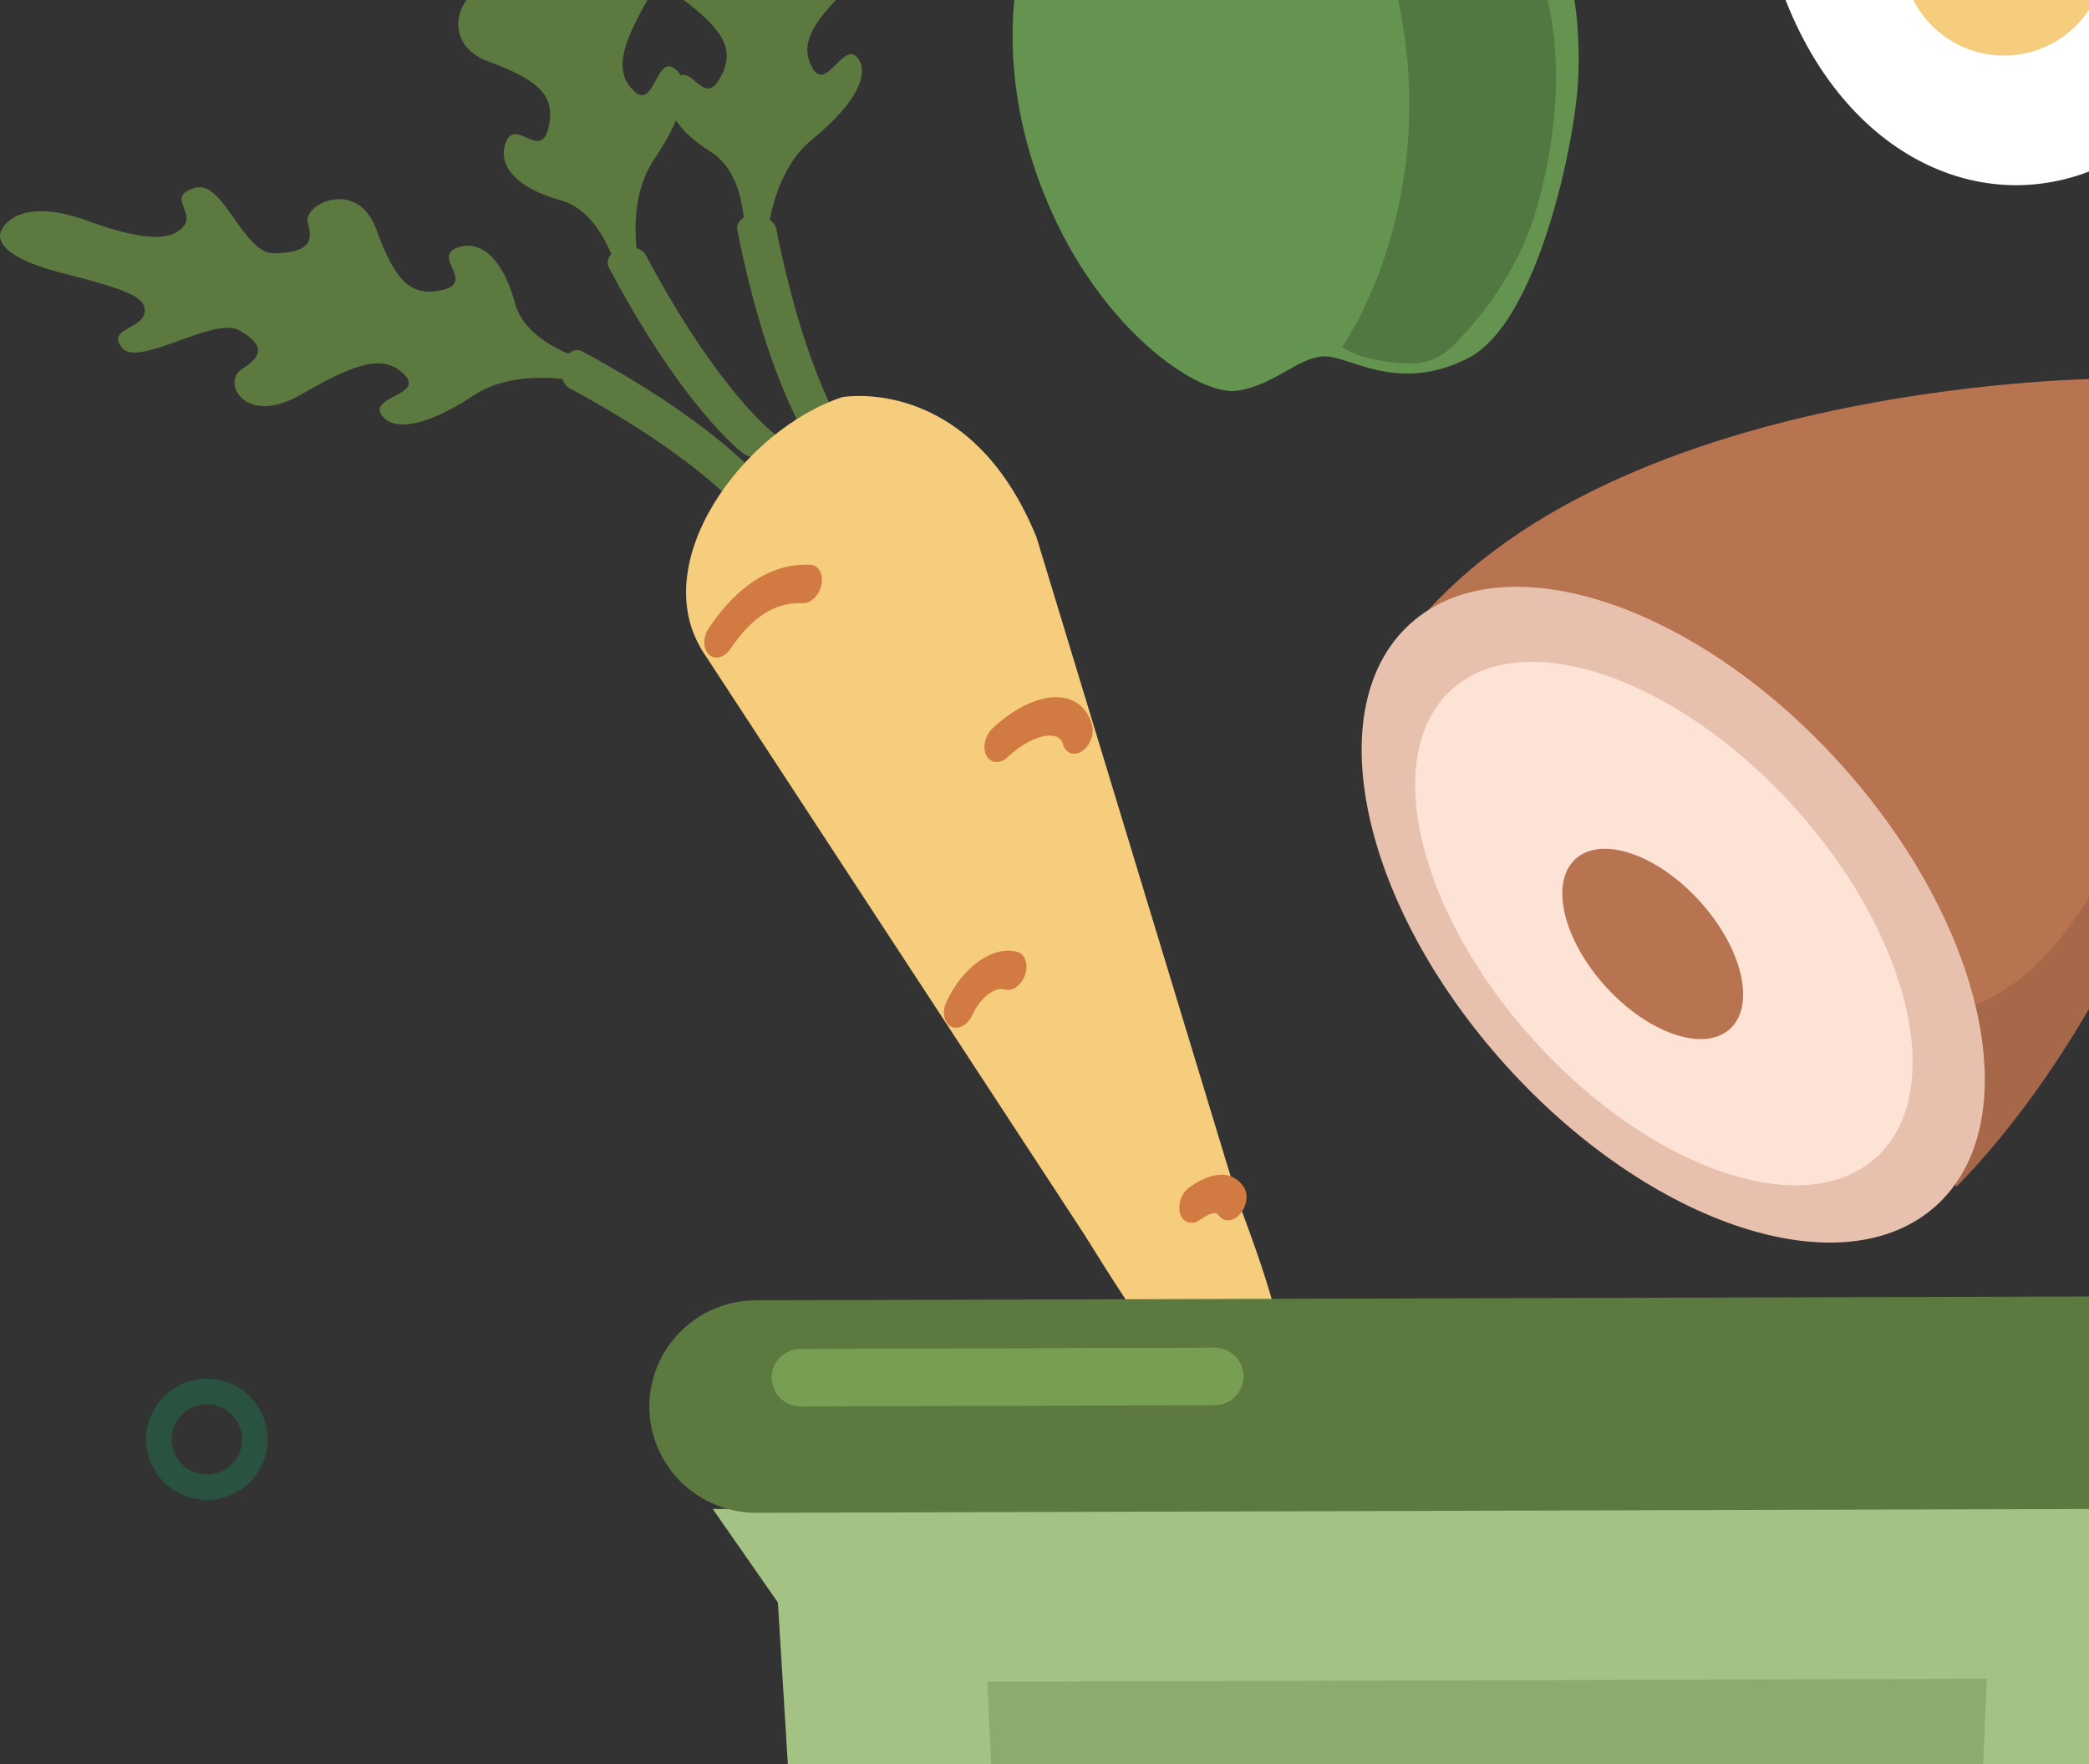 <svg width="328" height="277" viewBox="0 0 328 277" fill="none" xmlns="http://www.w3.org/2000/svg">
<rect x="0" y="0" width="328" height="277" fill="#333333" stroke="none"/>
<g style="mix-blend-mode:screen" clip-path="url(#clip0_591_63760)">
<path d="M122.159 69.081C122.213 69.486 122.148 69.898 121.969 70.266C121.791 70.633 121.509 70.941 121.157 71.15C120.517 71.599 119.759 71.849 118.978 71.867C118.196 71.886 117.427 71.673 116.767 71.255C116.386 70.975 107.342 64.133 95.612 42.031C95.005 40.881 95.822 39.532 97.43 38.997C99.039 38.462 100.838 38.962 101.439 40.107C112.638 61.219 121.282 67.856 121.367 67.926C121.766 68.199 122.048 68.611 122.159 69.081Z" fill="#5C7A40"/>
<path d="M102.707 -1.788C108.093 -10.784 100.893 -14.503 98.808 -11.164C96.724 -7.825 94.91 -7.86 92.755 -11.744C90.601 -15.627 98.768 -27.448 95.722 -29.992C92.675 -32.536 92.715 -27.048 90.21 -26.573C87.704 -26.099 86.517 -29.262 84.011 -39.373C80.84 -52.184 76.996 -48.925 76.996 -48.925C76.996 -48.925 71.76 -46.566 75.703 -35.57C79.151 -25.969 78.529 -22.075 76.295 -20.461C74.06 -18.846 71.745 -23.34 70.362 -18.856C68.979 -14.373 80.654 -11.264 80.554 -6.361C80.454 -1.458 79.001 -0.018 75.879 -1.068C72.757 -2.118 68.498 6.644 76.706 9.663C84.913 12.682 87.308 15.216 86.096 20.159C84.883 25.102 81.085 18.76 79.552 22.058C78.018 25.357 80.258 29.286 88.07 31.465C93.983 33.114 96.588 40.806 97.485 44.46C97.751 45.52 98.643 46.069 99.49 45.694C99.937 45.442 100.288 45.049 100.489 44.578C100.69 44.106 100.73 43.582 100.602 43.086C99.785 39.392 98.598 31.09 102.717 25.022C108.138 17.025 108.294 12.027 105.638 10.583C102.982 9.138 102.596 17.3 99.51 14.256C96.423 11.212 97.325 7.204 102.707 -1.788Z" fill="#5C7A40"/>
<path d="M118.31 81.851C118.713 81.911 119.125 81.852 119.496 81.681C119.866 81.511 120.178 81.236 120.394 80.891C120.849 80.257 121.105 79.503 121.13 78.723C121.155 77.944 120.948 77.175 120.535 76.513C120.259 76.133 113.475 67.056 91.412 55.176C90.264 54.561 88.906 55.361 88.355 56.965C87.804 58.57 88.29 60.364 89.433 60.964C110.508 72.309 117.097 80.956 117.163 81.056C117.433 81.454 117.842 81.737 118.31 81.851Z" fill="#5C7A40"/>
<path d="M47.427 61.858C38.373 67.156 34.695 59.944 38.057 57.89C41.419 55.836 41.399 54.031 37.526 51.847C33.652 49.663 21.732 57.705 19.206 54.656C16.681 51.607 22.183 51.687 22.679 49.193C23.175 46.699 20.018 45.485 9.896 42.906C-2.922 39.662 0.396 35.868 0.396 35.868C0.396 35.868 2.801 30.66 13.794 34.689C23.39 38.187 27.324 37.612 28.932 35.398C30.541 33.184 26.086 30.835 30.596 29.496C35.105 28.156 38.112 39.822 43.008 39.762C47.903 39.702 49.381 38.262 48.354 35.143C47.327 32.025 56.151 27.846 59.107 36.053C62.064 44.26 64.589 46.674 69.545 45.51C74.501 44.345 68.177 40.511 71.504 39.012C74.831 37.513 78.74 39.782 80.859 47.594C82.463 53.507 90.159 56.156 93.812 57.09C94.874 57.365 95.416 58.26 95.03 59.09C94.649 59.939 93.481 60.419 92.409 60.174C88.711 59.334 80.383 58.095 74.28 62.138C66.213 67.481 61.252 67.596 59.784 64.937C58.316 62.278 66.543 61.938 63.517 58.849C60.49 55.761 56.487 56.58 47.427 61.858Z" fill="#5C7A40"/>
<path d="M133.418 69.651C133.357 70.053 133.18 70.429 132.907 70.732C132.635 71.034 132.279 71.251 131.885 71.355C131.143 71.6 130.345 71.621 129.592 71.414C128.838 71.208 128.163 70.784 127.651 70.195C127.365 69.82 120.666 60.699 115.775 36.153C115.52 34.884 116.692 33.819 118.386 33.769C120.079 33.719 121.663 34.709 121.893 35.978C126.568 59.404 132.917 68.236 132.987 68.321C133.292 68.695 133.446 69.169 133.418 69.651Z" fill="#5C7A40"/>
<path d="M135.147 -3.797C142.889 -10.874 137.061 -16.502 134.1 -13.898C131.138 -11.294 129.425 -11.849 128.467 -16.182C127.51 -20.516 138.73 -29.517 136.55 -32.821C134.37 -36.125 132.827 -30.857 130.296 -31.117C127.766 -31.377 127.525 -34.745 128.031 -45.151C128.673 -58.331 124.068 -56.302 124.068 -56.302C124.068 -56.302 118.371 -55.542 118.997 -43.877C119.538 -33.691 117.824 -30.137 115.219 -29.232C112.613 -28.328 111.711 -33.291 109.076 -29.387C106.44 -25.484 116.757 -19.176 115.259 -14.533C113.761 -9.89 111.952 -8.9 109.246 -10.794C106.54 -12.689 99.956 -5.511 106.956 -0.298C113.956 4.915 115.519 8.054 112.944 12.437C110.368 16.82 108.539 9.658 106.124 12.387C103.709 15.116 104.751 19.529 111.636 23.873C116.827 27.137 117.103 35.253 116.928 39.012C116.877 40.107 117.574 40.886 118.501 40.771C119.001 40.657 119.449 40.381 119.777 39.987C120.105 39.594 120.294 39.103 120.315 38.592C120.595 34.819 121.858 26.512 127.525 21.883C135.042 15.766 136.595 11.043 134.47 8.888C132.346 6.734 129.63 14.451 127.545 10.653C125.461 6.854 127.405 3.275 135.147 -3.797Z" fill="#5C7A40"/>
<path d="M197.616 223.253L198.659 222.308C207.177 220.394 196.334 194.174 194.304 188.241L162.746 84.35C152.268 58.65 132.225 62.358 132.225 62.358C116.692 67.521 101.278 88.428 110.498 102.523L170.192 193.734C173.82 199.307 188.702 225.262 197.616 223.253Z" fill="#F5CD7D"/>
<path d="M155.731 119.472C156.437 119.827 157.359 119.652 158.151 118.922C160.792 116.473 163.663 115.158 165.517 115.568C165.848 115.623 166.156 115.773 166.402 116C166.648 116.228 166.821 116.523 166.9 116.848C167.306 118.287 168.664 118.772 169.906 117.932C170.543 117.473 171.03 116.837 171.307 116.104C171.584 115.371 171.639 114.573 171.465 113.809C170.834 111.565 169.35 110.075 167.296 109.616C164.099 108.901 159.82 110.665 155.851 114.344C154.679 115.428 154.238 117.343 154.849 118.597C155.034 118.981 155.345 119.29 155.731 119.472Z" fill="#D17A41"/>
<path d="M149.347 161.191C150.474 161.751 151.957 160.931 152.669 159.362C153.857 156.723 156.177 154.863 157.75 155.363C158.958 155.723 160.386 154.688 160.947 153.059C161.508 151.43 160.972 149.825 159.769 149.471C155.996 148.356 151.081 151.825 148.585 157.357C147.879 158.902 148.214 160.631 149.347 161.191Z" fill="#D17A41"/>
<path d="M186.298 191.81C186.636 191.96 187.009 192.014 187.376 191.965C187.743 191.917 188.09 191.768 188.377 191.535C190.717 189.9 191.188 190.59 191.343 190.815C192.11 191.94 193.613 191.85 194.701 190.62C195.788 189.391 196.049 187.476 195.282 186.357C194.28 184.857 191.809 182.893 186.764 186.407C186.136 186.878 185.662 187.523 185.399 188.262C185.136 189 185.097 189.799 185.285 190.56C185.358 190.827 185.486 191.076 185.66 191.291C185.834 191.506 186.051 191.682 186.298 191.81Z" fill="#D17A41"/>
<path d="M111.721 103.068C112.648 103.528 113.881 103.068 114.693 101.868C118.135 96.795 121.743 94.521 126.047 94.706C127.335 94.761 128.648 93.457 128.978 91.792C129.309 90.128 128.528 88.728 127.245 88.673C121.307 88.418 115.945 91.752 111.315 98.58C110.363 99.979 110.353 101.848 111.285 102.758C111.413 102.884 111.56 102.988 111.721 103.068Z" fill="#D17A41"/>
<path d="M201.194 -23.26C198.268 -22.025 195.978 -21.39 193.132 -22.795C190.844 -23.895 188.336 -24.464 185.796 -24.459C181.206 -24.189 164.976 -22.425 161.027 -9.26C157.976 0.931 157.425 17.475 166.038 35.224C174.652 52.972 188.587 62.283 194.399 61.334C200.212 60.384 203.92 56.041 207.929 55.951C211.937 55.861 219.453 61.873 230.502 56.241C241.551 50.608 247.339 21.983 247.785 12.587C247.92 9.783 248.962 -9.465 238.384 -19.206C229.61 -27.288 217.108 -30.732 205.258 -25.064C203.694 -24.344 202.332 -23.744 201.194 -23.26Z" fill="#659451"/>
<path d="M210.729 54.486C210.729 54.486 224.634 34.938 220.516 5.62C216.397 -23.7 203.544 -20.086 203.544 -20.086C203.544 -20.086 216.682 -31.627 227.922 -23.33C246.301 -9.765 246.667 13.576 241.341 32.504C238.234 43.55 231.249 51.107 228.277 54.191C227.338 55.163 226.201 55.923 224.942 56.421C223.684 56.918 222.334 57.141 220.982 57.075C217.83 56.92 213.385 56.361 210.729 54.486Z" fill="#527842"/>
<path d="M330.609 59.459C330.609 59.459 257.33 59.579 224.284 95.761C269.612 94.606 292.156 135.946 307.965 184.802C343.321 148.556 354.465 87.899 354.465 87.899C359.12 74.044 340.946 57.305 330.609 59.459Z" fill="#B87351"/>
<path d="M339.523 61.409C354.981 78.982 332.618 168.219 298.294 158.102C301.952 166.709 304.116 176.96 307.158 186.372C342.519 150.125 354.796 88.338 354.796 88.338C358.329 77.882 348.838 65.792 339.523 61.409Z" fill="#A66849"/>
<path d="M303.945 189.353C318.484 176.314 311.812 145.266 289.042 120.006C266.272 94.746 236.027 84.84 221.488 97.879C206.949 110.918 213.622 141.966 236.392 167.226C259.162 192.486 289.407 202.393 303.945 189.353Z" fill="#E8C1AE"/>
<path d="M294.555 181.758C305.812 171.609 300.028 146.928 281.636 126.632C263.244 106.336 239.209 98.111 227.952 108.26C216.696 118.409 222.48 143.089 240.872 163.385C259.263 183.681 283.298 191.907 294.555 181.758Z" fill="#FCE3D6"/>
<path d="M271.605 161.564C275.697 157.875 273.594 148.903 266.908 141.525C260.222 134.147 251.485 131.156 247.393 134.845C243.301 138.534 245.405 147.506 252.091 154.884C258.777 162.262 267.514 165.253 271.605 161.564Z" fill="#B87351"/>
<path d="M315.787 422.888C316.288 414.251 322.982 407.169 330.689 407.144C331.811 407.147 332.927 407.303 334.006 407.609L346.428 214.641L120.154 219.399L131.754 407.779C132.13 407.744 132.511 407.709 132.897 407.709C140.603 407.709 147.348 414.736 147.889 423.368L151.773 485.394C152.698 485.539 153.632 485.616 154.569 485.624L264.691 485.309L311.292 485.174C311.602 485.174 311.908 485.139 312.219 485.124L315.787 422.888Z" fill="#A3C284"/>
<path d="M343.316 254.816L352.596 236.228L111.901 236.913L122.148 251.617L343.316 254.816Z" fill="#A3C284"/>
<path d="M348.076 236.868L118.721 237.522C114.289 237.521 110.038 235.771 106.896 232.653C103.753 229.536 101.975 225.304 101.95 220.884C101.949 216.459 103.706 212.213 106.836 209.078C109.966 205.942 114.215 204.172 118.651 204.155L348.006 203.5C352.439 203.499 356.691 205.248 359.835 208.365C362.979 211.481 364.757 215.713 364.782 220.134C364.781 224.56 363.023 228.804 359.892 231.94C356.761 235.076 352.513 236.848 348.076 236.868Z" fill="#5C7A40"/>
<path d="M304.873 435.033L163.067 435.438L155.02 264.037L311.938 263.588L304.873 435.033Z" fill="#8CAB6D"/>
<path fill-rule="evenodd" clip-rule="evenodd" d="M190.741 220.634L125.706 220.819C124.506 220.819 123.355 220.346 122.503 219.504C121.651 218.661 121.167 217.517 121.156 216.32C121.155 215.124 121.628 213.975 122.474 213.126C123.319 212.276 124.466 211.795 125.666 211.787L190.706 211.597C191.906 211.597 193.057 212.07 193.909 212.912C194.762 213.755 195.246 214.899 195.256 216.095C195.255 217.293 194.78 218.441 193.935 219.291C193.089 220.141 191.942 220.623 190.741 220.634Z" fill="#779E53"/>
<path d="M345.746 -25.869C354.415 -0.548 345.195 21.114 326.815 27.361C308.436 33.609 288.037 22.608 279.368 -2.707C270.699 -28.023 280.936 -59.381 295.433 -64.319C312.234 -70.042 337.083 -51.184 345.746 -25.869Z" fill="white"/>
<path d="M327.745 1.899C332.771 -5.312 330.984 -15.222 323.754 -20.235C316.524 -25.248 306.589 -23.466 301.564 -16.254C296.538 -9.043 298.325 0.867 305.555 5.88C312.785 10.893 322.72 9.111 327.745 1.899Z" fill="#F5CD7D"/>
<path d="M39.446 228.867C41.039 225.031 39.213 220.634 35.367 219.045C31.522 217.456 27.113 219.278 25.521 223.113C23.928 226.949 25.754 231.346 29.599 232.935C33.445 234.524 37.853 232.702 39.446 228.867Z" stroke="#2A5241" stroke-width="4" stroke-linecap="round" stroke-linejoin="round"/>
</g>
<defs>
<clipPath id="clip0_591_63760">
<rect width="424" height="639" fill="white" transform="translate(0 -142)"/>
</clipPath>
</defs>
</svg>
